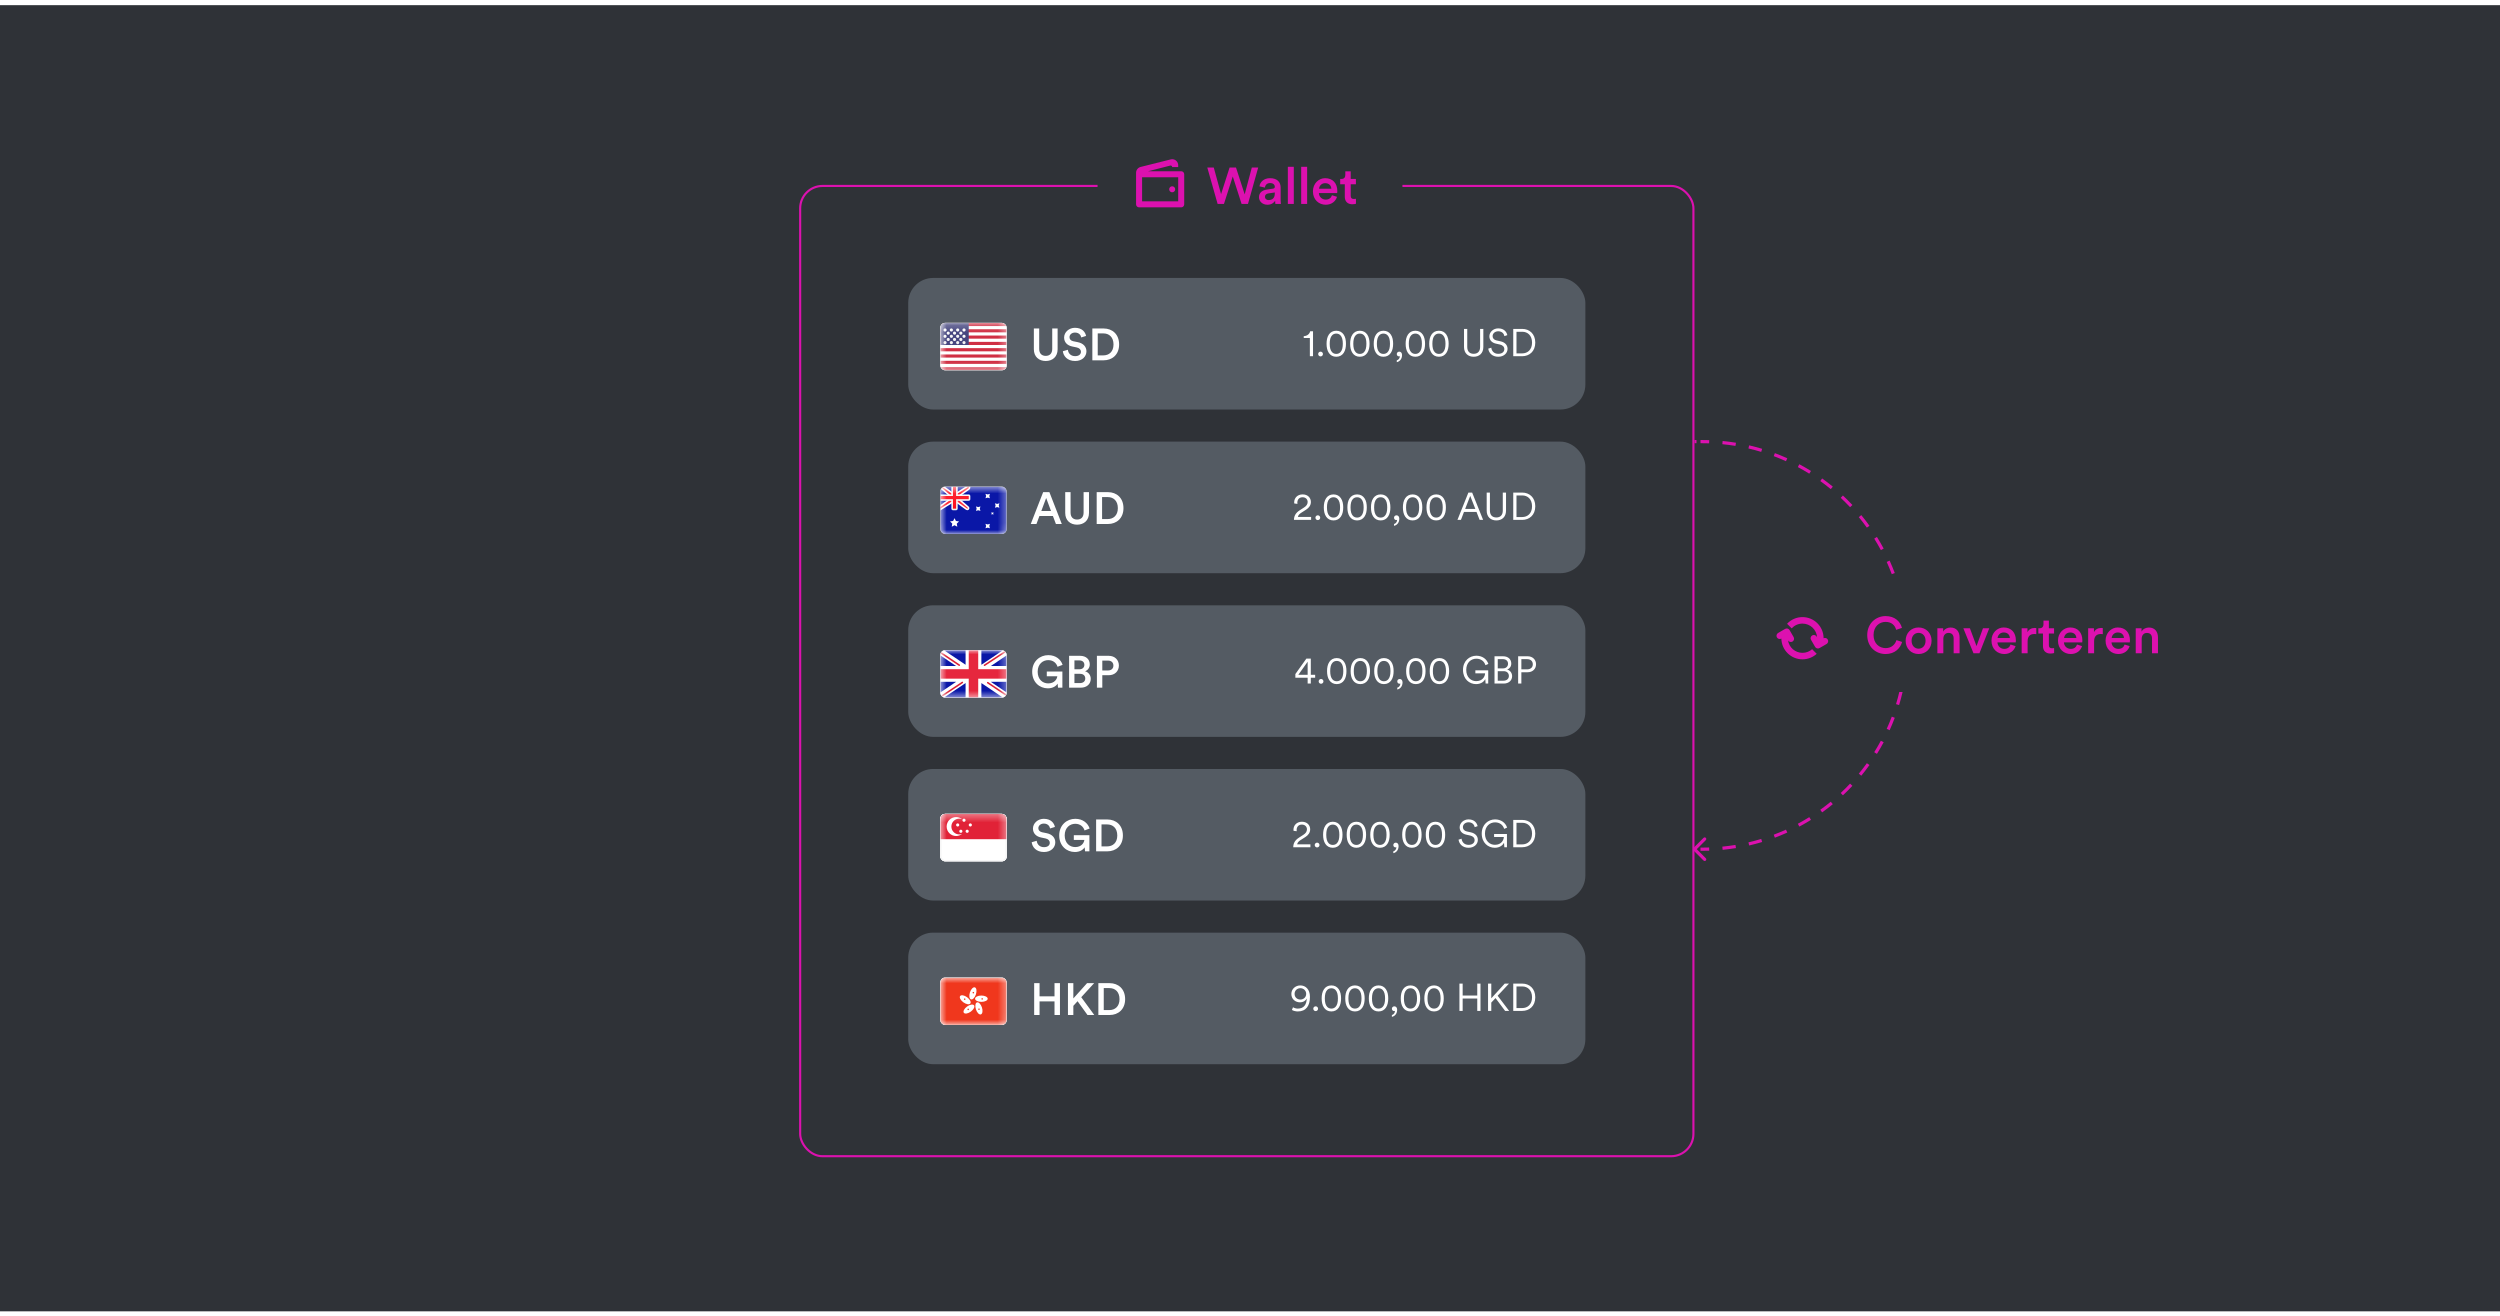 <svg width="342" height="180" viewBox="0 0 342 180" fill="none" xmlns="http://www.w3.org/2000/svg">
<rect width="342" height="178.683" transform="translate(0 0.707)" fill="#2F3237"/>
<rect x="124.244" y="38.024" width="92.634" height="18" rx="3.409" fill="#545B63"/>
<g clip-path="url(#clip0_3_19055)">
<rect x="128.635" y="44.171" width="9.075" height="6.482" rx="0.648" fill="white"/>
<rect x="128.635" y="44.171" width="9.075" height="6.482" rx="0.648" fill="white"/>
<mask id="mask0_3_19055" style="mask-type:luminance" maskUnits="userSpaceOnUse" x="128" y="44" width="10" height="7">
<rect x="128.635" y="44.171" width="9.075" height="6.482" rx="0.648" fill="white"/>
</mask>
<g mask="url(#mask0_3_19055)">
<path fill-rule="evenodd" clip-rule="evenodd" d="M137.71 44.171H128.635V44.603H137.71V44.171ZM137.71 45.035H128.635V45.467H137.71V45.035ZM128.635 45.899H137.71V46.331H128.635V45.899ZM137.71 46.764H128.635V47.196H137.71V46.764ZM128.635 47.628H137.71V48.06H128.635V47.628ZM137.71 48.492H128.635V48.924H137.71V48.492ZM128.635 49.356H137.71V49.789H128.635V49.356ZM137.71 50.221H128.635V50.653H137.71V50.221Z" fill="#D02F44"/>
<rect x="128.635" y="44.171" width="3.889" height="3.025" fill="#46467F"/>
<g filter="url(#filter0_d_3_19055)">
<path fill-rule="evenodd" clip-rule="evenodd" d="M129.283 45.035C129.402 45.035 129.499 44.938 129.499 44.819C129.499 44.7 129.402 44.603 129.283 44.603C129.163 44.603 129.067 44.7 129.067 44.819C129.067 44.938 129.163 45.035 129.283 45.035ZM130.147 45.035C130.266 45.035 130.363 44.938 130.363 44.819C130.363 44.7 130.266 44.603 130.147 44.603C130.028 44.603 129.931 44.7 129.931 44.819C129.931 44.938 130.028 45.035 130.147 45.035ZM131.227 44.819C131.227 44.938 131.131 45.035 131.011 45.035C130.892 45.035 130.795 44.938 130.795 44.819C130.795 44.7 130.892 44.603 131.011 44.603C131.131 44.603 131.227 44.7 131.227 44.819ZM131.876 45.035C131.995 45.035 132.092 44.938 132.092 44.819C132.092 44.7 131.995 44.603 131.876 44.603C131.756 44.603 131.66 44.7 131.66 44.819C131.66 44.938 131.756 45.035 131.876 45.035ZM129.931 45.251C129.931 45.37 129.834 45.467 129.715 45.467C129.596 45.467 129.499 45.37 129.499 45.251C129.499 45.132 129.596 45.035 129.715 45.035C129.834 45.035 129.931 45.132 129.931 45.251ZM130.579 45.467C130.699 45.467 130.795 45.37 130.795 45.251C130.795 45.132 130.699 45.035 130.579 45.035C130.46 45.035 130.363 45.132 130.363 45.251C130.363 45.37 130.46 45.467 130.579 45.467ZM131.66 45.251C131.66 45.37 131.563 45.467 131.444 45.467C131.324 45.467 131.227 45.37 131.227 45.251C131.227 45.132 131.324 45.035 131.444 45.035C131.563 45.035 131.66 45.132 131.66 45.251ZM131.876 45.899C131.995 45.899 132.092 45.803 132.092 45.683C132.092 45.564 131.995 45.467 131.876 45.467C131.756 45.467 131.66 45.564 131.66 45.683C131.66 45.803 131.756 45.899 131.876 45.899ZM131.227 45.683C131.227 45.803 131.131 45.899 131.011 45.899C130.892 45.899 130.795 45.803 130.795 45.683C130.795 45.564 130.892 45.467 131.011 45.467C131.131 45.467 131.227 45.564 131.227 45.683ZM130.147 45.899C130.266 45.899 130.363 45.803 130.363 45.683C130.363 45.564 130.266 45.467 130.147 45.467C130.028 45.467 129.931 45.564 129.931 45.683C129.931 45.803 130.028 45.899 130.147 45.899ZM129.499 45.683C129.499 45.803 129.402 45.899 129.283 45.899C129.163 45.899 129.067 45.803 129.067 45.683C129.067 45.564 129.163 45.467 129.283 45.467C129.402 45.467 129.499 45.564 129.499 45.683ZM129.715 46.331C129.834 46.331 129.931 46.235 129.931 46.115C129.931 45.996 129.834 45.899 129.715 45.899C129.596 45.899 129.499 45.996 129.499 46.115C129.499 46.235 129.596 46.331 129.715 46.331ZM130.795 46.115C130.795 46.235 130.699 46.331 130.579 46.331C130.46 46.331 130.363 46.235 130.363 46.115C130.363 45.996 130.46 45.899 130.579 45.899C130.699 45.899 130.795 45.996 130.795 46.115ZM131.444 46.331C131.563 46.331 131.66 46.235 131.66 46.115C131.66 45.996 131.563 45.899 131.444 45.899C131.324 45.899 131.227 45.996 131.227 46.115C131.227 46.235 131.324 46.331 131.444 46.331ZM132.092 46.547C132.092 46.667 131.995 46.764 131.876 46.764C131.756 46.764 131.66 46.667 131.66 46.547C131.66 46.428 131.756 46.331 131.876 46.331C131.995 46.331 132.092 46.428 132.092 46.547ZM131.011 46.764C131.131 46.764 131.227 46.667 131.227 46.547C131.227 46.428 131.131 46.331 131.011 46.331C130.892 46.331 130.795 46.428 130.795 46.547C130.795 46.667 130.892 46.764 131.011 46.764ZM130.363 46.547C130.363 46.667 130.266 46.764 130.147 46.764C130.028 46.764 129.931 46.667 129.931 46.547C129.931 46.428 130.028 46.331 130.147 46.331C130.266 46.331 130.363 46.428 130.363 46.547ZM129.283 46.764C129.402 46.764 129.499 46.667 129.499 46.547C129.499 46.428 129.402 46.331 129.283 46.331C129.163 46.331 129.067 46.428 129.067 46.547C129.067 46.667 129.163 46.764 129.283 46.764Z" fill="url(#paint0_linear_3_19055)"/>
</g>
</g>
</g>
<path d="M143.053 49.385C142.144 49.385 141.431 48.825 141.431 47.774V44.935H142.162V47.731C142.162 48.346 142.5 48.684 143.053 48.684C143.613 48.684 143.945 48.346 143.945 47.731V44.935H144.682V47.774C144.682 48.825 143.969 49.385 143.053 49.385ZM148.575 45.955L147.911 46.164C147.868 45.894 147.641 45.494 147.057 45.494C146.614 45.494 146.307 45.789 146.307 46.121C146.307 46.398 146.479 46.606 146.817 46.68L147.444 46.809C148.212 46.963 148.624 47.449 148.624 48.063C148.624 48.739 148.077 49.385 147.082 49.385C145.975 49.385 145.465 48.672 145.397 48.045L146.086 47.848C146.129 48.303 146.455 48.721 147.082 48.721C147.604 48.721 147.874 48.456 147.874 48.118C147.874 47.836 147.665 47.608 147.29 47.528L146.676 47.399C146.012 47.264 145.57 46.828 145.57 46.176C145.57 45.445 146.239 44.843 147.051 44.843C148.077 44.843 148.477 45.469 148.575 45.955ZM150.17 48.616H150.945C151.701 48.616 152.328 48.131 152.328 47.123C152.328 46.102 151.707 45.611 150.951 45.611H150.17V48.616ZM150.969 49.292H149.433V44.935H150.976C152.162 44.935 153.096 45.721 153.096 47.123C153.096 48.518 152.15 49.292 150.969 49.292Z" fill="white"/>
<path d="M179.621 48.731H179.189V46.239H178.352V45.987C178.826 45.966 179.147 45.686 179.232 45.318H179.621V48.731ZM180.326 48.431C180.326 48.247 180.474 48.105 180.653 48.105C180.832 48.105 180.98 48.247 180.98 48.431C180.98 48.615 180.832 48.758 180.653 48.758C180.474 48.758 180.326 48.615 180.326 48.431ZM182.801 48.415C183.053 48.415 183.238 48.321 183.375 48.173C183.601 47.936 183.696 47.541 183.696 47.025C183.696 46.508 183.601 46.113 183.375 45.876C183.238 45.728 183.053 45.634 182.801 45.634C182.548 45.634 182.363 45.728 182.226 45.876C182 46.113 181.905 46.508 181.905 47.025C181.905 47.541 182 47.936 182.226 48.173C182.363 48.321 182.548 48.415 182.801 48.415ZM182.801 48.805C182.337 48.805 182.005 48.6 181.789 48.284C181.552 47.941 181.473 47.488 181.473 47.025C181.473 46.561 181.552 46.108 181.789 45.765C182.005 45.449 182.337 45.244 182.801 45.244C183.264 45.244 183.596 45.449 183.812 45.765C184.049 46.108 184.128 46.561 184.128 47.025C184.128 47.488 184.049 47.941 183.812 48.284C183.596 48.6 183.264 48.805 182.801 48.805ZM186.026 48.415C186.279 48.415 186.464 48.321 186.601 48.173C186.827 47.936 186.922 47.541 186.922 47.025C186.922 46.508 186.827 46.113 186.601 45.876C186.464 45.728 186.279 45.634 186.026 45.634C185.773 45.634 185.589 45.728 185.452 45.876C185.226 46.113 185.131 46.508 185.131 47.025C185.131 47.541 185.226 47.936 185.452 48.173C185.589 48.321 185.773 48.415 186.026 48.415ZM186.026 48.805C185.563 48.805 185.231 48.6 185.015 48.284C184.778 47.941 184.699 47.488 184.699 47.025C184.699 46.561 184.778 46.108 185.015 45.765C185.231 45.449 185.563 45.244 186.026 45.244C186.49 45.244 186.822 45.449 187.038 45.765C187.275 46.108 187.354 46.561 187.354 47.025C187.354 47.488 187.275 47.941 187.038 48.284C186.822 48.6 186.49 48.805 186.026 48.805ZM189.252 48.415C189.505 48.415 189.689 48.321 189.826 48.173C190.053 47.936 190.148 47.541 190.148 47.025C190.148 46.508 190.053 46.113 189.826 45.876C189.689 45.728 189.505 45.634 189.252 45.634C188.999 45.634 188.815 45.728 188.678 45.876C188.451 46.113 188.357 46.508 188.357 47.025C188.357 47.541 188.451 47.936 188.678 48.173C188.815 48.321 188.999 48.415 189.252 48.415ZM189.252 48.805C188.789 48.805 188.457 48.6 188.241 48.284C188.004 47.941 187.925 47.488 187.925 47.025C187.925 46.561 188.004 46.108 188.241 45.765C188.457 45.449 188.789 45.244 189.252 45.244C189.716 45.244 190.048 45.449 190.264 45.765C190.501 46.108 190.58 46.561 190.58 47.025C190.58 47.488 190.501 47.941 190.264 48.284C190.048 48.6 189.716 48.805 189.252 48.805ZM191.079 48.431C191.079 48.252 191.221 48.105 191.421 48.105C191.622 48.105 191.801 48.263 191.801 48.563C191.801 49.19 191.4 49.485 191.079 49.543V49.295C191.337 49.237 191.501 48.974 191.501 48.726C191.485 48.737 191.443 48.752 191.39 48.752C191.216 48.752 191.079 48.631 191.079 48.431ZM193.62 48.415C193.873 48.415 194.057 48.321 194.194 48.173C194.421 47.936 194.516 47.541 194.516 47.025C194.516 46.508 194.421 46.113 194.194 45.876C194.057 45.728 193.873 45.634 193.62 45.634C193.367 45.634 193.183 45.728 193.046 45.876C192.819 46.113 192.724 46.508 192.724 47.025C192.724 47.541 192.819 47.936 193.046 48.173C193.183 48.321 193.367 48.415 193.62 48.415ZM193.62 48.805C193.156 48.805 192.825 48.6 192.609 48.284C192.372 47.941 192.292 47.488 192.292 47.025C192.292 46.561 192.372 46.108 192.609 45.765C192.825 45.449 193.156 45.244 193.62 45.244C194.084 45.244 194.416 45.449 194.632 45.765C194.869 46.108 194.948 46.561 194.948 47.025C194.948 47.488 194.869 47.941 194.632 48.284C194.416 48.6 194.084 48.805 193.62 48.805ZM196.846 48.415C197.099 48.415 197.283 48.321 197.42 48.173C197.647 47.936 197.742 47.541 197.742 47.025C197.742 46.508 197.647 46.113 197.42 45.876C197.283 45.728 197.099 45.634 196.846 45.634C196.593 45.634 196.409 45.728 196.272 45.876C196.045 46.113 195.95 46.508 195.95 47.025C195.95 47.541 196.045 47.936 196.272 48.173C196.409 48.321 196.593 48.415 196.846 48.415ZM196.846 48.805C196.382 48.805 196.05 48.6 195.834 48.284C195.597 47.941 195.518 47.488 195.518 47.025C195.518 46.561 195.597 46.108 195.834 45.765C196.05 45.449 196.382 45.244 196.846 45.244C197.31 45.244 197.641 45.449 197.857 45.765C198.094 46.108 198.174 46.561 198.174 47.025C198.174 47.488 198.094 47.941 197.857 48.284C197.641 48.6 197.31 48.805 196.846 48.805ZM201.599 48.805C200.84 48.805 200.277 48.336 200.277 47.467V44.996H200.719V47.456C200.719 48.057 201.035 48.4 201.599 48.4C202.163 48.4 202.479 48.057 202.479 47.456V44.996H202.921V47.467C202.921 48.336 202.358 48.805 201.599 48.805ZM206.201 45.844L205.806 45.987C205.748 45.671 205.501 45.323 204.963 45.318C204.531 45.318 204.189 45.602 204.189 45.981C204.189 46.282 204.384 46.498 204.726 46.571L205.274 46.693C205.875 46.824 206.233 47.198 206.233 47.725C206.233 48.299 205.743 48.805 204.963 48.805C204.099 48.805 203.662 48.242 203.594 47.694L204.01 47.562C204.052 48.004 204.373 48.405 204.963 48.405C205.501 48.405 205.791 48.12 205.791 47.762C205.791 47.456 205.58 47.219 205.185 47.13L204.637 47.009C204.121 46.893 203.746 46.556 203.746 46.008C203.746 45.423 204.284 44.922 204.958 44.922C205.764 44.922 206.107 45.412 206.201 45.844ZM207.455 48.342H208.24C208.967 48.342 209.583 47.852 209.583 46.872C209.583 45.887 208.977 45.386 208.25 45.386H207.455V48.342ZM208.24 48.731H207.012V44.996H208.25C209.198 44.996 210.026 45.644 210.026 46.872C210.026 48.094 209.188 48.731 208.24 48.731Z" fill="white"/>
<g clip-path="url(#clip1_3_19055)">
<rect x="124.244" y="60.414" width="92.634" height="18" rx="3.409" fill="#545B63"/>
<g clip-path="url(#clip2_3_19055)">
<rect x="128.635" y="66.561" width="9.075" height="6.482" rx="0.648" fill="white"/>
<mask id="mask1_3_19055" style="mask-type:luminance" maskUnits="userSpaceOnUse" x="128" y="66" width="10" height="8">
<rect x="128.635" y="66.561" width="9.075" height="6.482" rx="0.648" fill="white"/>
</mask>
<g mask="url(#mask1_3_19055)">
<rect x="128.635" y="66.561" width="9.075" height="6.482" fill="#0A17A7"/>
<path d="M128.635 66.453H128.342L128.564 66.643L130.039 67.907V68.234L128.572 69.282L128.526 69.314V69.37V69.586V69.781L128.692 69.678L130.394 68.614H130.761L132.226 69.661C132.257 69.682 132.293 69.694 132.331 69.694C132.497 69.694 132.574 69.487 132.448 69.378L131.119 68.24V67.913L132.541 66.897C132.598 66.857 132.632 66.791 132.632 66.721V66.561V66.366L132.467 66.469L130.764 67.533H130.398L128.913 66.473L128.885 66.453H128.851H128.635Z" fill="#FF2E3B" stroke="white" stroke-width="0.216"/>
<path fill-rule="evenodd" clip-rule="evenodd" d="M128.635 67.641V68.506H130.147V69.586C130.147 69.705 130.244 69.802 130.363 69.802H130.795C130.915 69.802 131.011 69.705 131.011 69.586V68.506H132.524C132.643 68.506 132.74 68.409 132.74 68.29V67.857C132.74 67.738 132.643 67.641 132.524 67.641H131.011V66.561H130.147V67.641H128.635Z" fill="url(#paint1_linear_3_19055)"/>
<path fill-rule="evenodd" clip-rule="evenodd" d="M128.635 67.857H130.363V67.641V66.561H130.795V67.641V67.857H132.524V68.29H130.795V68.506V69.586H130.363V68.506V68.29H128.635V67.857Z" fill="url(#paint2_linear_3_19055)"/>
<path fill-rule="evenodd" clip-rule="evenodd" d="M130.579 71.855L130.198 72.055L130.271 71.631L129.963 71.33L130.389 71.269L130.579 70.882L130.77 71.269L131.196 71.33L130.888 71.631L130.96 72.055L130.579 71.855Z" fill="white"/>
<path fill-rule="evenodd" clip-rule="evenodd" d="M135.117 72.179L134.811 72.268L134.901 71.963L134.811 71.657L135.117 71.747L135.422 71.657L135.333 71.963L135.422 72.268L135.117 72.179Z" fill="white"/>
<path fill-rule="evenodd" clip-rule="evenodd" d="M135.117 68.073L134.811 68.163L134.901 67.857L134.811 67.552L135.117 67.641L135.422 67.552L135.333 67.857L135.422 68.163L135.117 68.073Z" fill="white"/>
<path fill-rule="evenodd" clip-rule="evenodd" d="M136.413 69.37L136.108 69.459L136.197 69.154L136.108 68.848L136.413 68.938L136.719 68.848L136.629 69.154L136.719 69.459L136.413 69.37Z" fill="white"/>
<path fill-rule="evenodd" clip-rule="evenodd" d="M133.82 69.802L133.515 69.892L133.604 69.586L133.515 69.28L133.82 69.37L134.126 69.28L134.036 69.586L134.126 69.892L133.82 69.802Z" fill="white"/>
<path fill-rule="evenodd" clip-rule="evenodd" d="M135.765 70.342L135.612 70.387L135.657 70.234L135.612 70.081L135.765 70.126L135.918 70.081L135.873 70.234L135.918 70.387L135.765 70.342Z" fill="white"/>
</g>
</g>
<path d="M144.449 71.683L144.037 70.589H142.193L141.787 71.683H141.007L142.703 67.325H143.557L145.254 71.683H144.449ZM143.115 68.124L142.451 69.906H143.779L143.115 68.124ZM147.345 71.775C146.435 71.775 145.722 71.216 145.722 70.165V67.325H146.454V70.121C146.454 70.736 146.792 71.074 147.345 71.074C147.904 71.074 148.236 70.736 148.236 70.121V67.325H148.974V70.165C148.974 71.216 148.261 71.775 147.345 71.775ZM150.765 71.007H151.539C152.295 71.007 152.922 70.521 152.922 69.513C152.922 68.493 152.301 68.001 151.545 68.001H150.765V71.007ZM151.564 71.683H150.027V67.325H151.57C152.756 67.325 153.69 68.112 153.69 69.513C153.69 70.908 152.744 71.683 151.564 71.683Z" fill="white"/>
<path d="M177.491 68.93L177.059 68.877C177.049 68.83 177.043 68.772 177.043 68.725C177.043 68.14 177.47 67.634 178.202 67.634C178.908 67.634 179.33 68.103 179.33 68.667C179.33 69.115 179.077 69.468 178.687 69.715L177.986 70.163C177.781 70.295 177.591 70.474 177.549 70.721H179.361V71.122H177.012C177.022 70.595 177.233 70.173 177.781 69.82L178.392 69.425C178.724 69.215 178.887 68.972 178.887 68.672C178.887 68.335 178.645 68.024 178.192 68.024C177.728 68.024 177.475 68.345 177.475 68.767C177.475 68.825 177.481 68.888 177.491 68.93ZM179.951 70.821C179.951 70.637 180.098 70.495 180.277 70.495C180.456 70.495 180.604 70.637 180.604 70.821C180.604 71.006 180.456 71.148 180.277 71.148C180.098 71.148 179.951 71.006 179.951 70.821ZM182.425 70.806C182.678 70.806 182.862 70.711 182.999 70.563C183.226 70.326 183.321 69.931 183.321 69.415C183.321 68.898 183.226 68.503 182.999 68.266C182.862 68.119 182.678 68.024 182.425 68.024C182.172 68.024 181.988 68.119 181.851 68.266C181.624 68.503 181.529 68.898 181.529 69.415C181.529 69.931 181.624 70.326 181.851 70.563C181.988 70.711 182.172 70.806 182.425 70.806ZM182.425 71.195C181.961 71.195 181.629 70.99 181.413 70.674C181.176 70.332 181.097 69.878 181.097 69.415C181.097 68.951 181.176 68.498 181.413 68.156C181.629 67.84 181.961 67.634 182.425 67.634C182.889 67.634 183.22 67.84 183.436 68.156C183.674 68.498 183.753 68.951 183.753 69.415C183.753 69.878 183.674 70.332 183.436 70.674C183.22 70.99 182.889 71.195 182.425 71.195ZM185.651 70.806C185.904 70.806 186.088 70.711 186.225 70.563C186.452 70.326 186.546 69.931 186.546 69.415C186.546 68.898 186.452 68.503 186.225 68.266C186.088 68.119 185.904 68.024 185.651 68.024C185.398 68.024 185.214 68.119 185.077 68.266C184.85 68.503 184.755 68.898 184.755 69.415C184.755 69.931 184.85 70.326 185.077 70.563C185.214 70.711 185.398 70.806 185.651 70.806ZM185.651 71.195C185.187 71.195 184.855 70.99 184.639 70.674C184.402 70.332 184.323 69.878 184.323 69.415C184.323 68.951 184.402 68.498 184.639 68.156C184.855 67.84 185.187 67.634 185.651 67.634C186.114 67.634 186.446 67.84 186.662 68.156C186.899 68.498 186.978 68.951 186.978 69.415C186.978 69.878 186.899 70.332 186.662 70.674C186.446 70.99 186.114 71.195 185.651 71.195ZM188.877 70.806C189.129 70.806 189.314 70.711 189.451 70.563C189.677 70.326 189.772 69.931 189.772 69.415C189.772 68.898 189.677 68.503 189.451 68.266C189.314 68.119 189.129 68.024 188.877 68.024C188.624 68.024 188.439 68.119 188.302 68.266C188.076 68.503 187.981 68.898 187.981 69.415C187.981 69.931 188.076 70.326 188.302 70.563C188.439 70.711 188.624 70.806 188.877 70.806ZM188.877 71.195C188.413 71.195 188.081 70.99 187.865 70.674C187.628 70.332 187.549 69.878 187.549 69.415C187.549 68.951 187.628 68.498 187.865 68.156C188.081 67.84 188.413 67.634 188.877 67.634C189.34 67.634 189.672 67.84 189.888 68.156C190.125 68.498 190.204 68.951 190.204 69.415C190.204 69.878 190.125 70.332 189.888 70.674C189.672 70.99 189.34 71.195 188.877 71.195ZM190.703 70.821C190.703 70.642 190.846 70.495 191.046 70.495C191.246 70.495 191.425 70.653 191.425 70.953C191.425 71.58 191.025 71.875 190.703 71.933V71.685C190.962 71.627 191.125 71.364 191.125 71.116C191.109 71.127 191.067 71.143 191.014 71.143C190.84 71.143 190.703 71.022 190.703 70.821ZM193.245 70.806C193.497 70.806 193.682 70.711 193.819 70.563C194.045 70.326 194.14 69.931 194.14 69.415C194.14 68.898 194.045 68.503 193.819 68.266C193.682 68.119 193.497 68.024 193.245 68.024C192.992 68.024 192.807 68.119 192.67 68.266C192.444 68.503 192.349 68.898 192.349 69.415C192.349 69.931 192.444 70.326 192.67 70.563C192.807 70.711 192.992 70.806 193.245 70.806ZM193.245 71.195C192.781 71.195 192.449 70.99 192.233 70.674C191.996 70.332 191.917 69.878 191.917 69.415C191.917 68.951 191.996 68.498 192.233 68.156C192.449 67.84 192.781 67.634 193.245 67.634C193.708 67.634 194.04 67.84 194.256 68.156C194.493 68.498 194.572 68.951 194.572 69.415C194.572 69.878 194.493 70.332 194.256 70.674C194.04 70.99 193.708 71.195 193.245 71.195ZM196.47 70.806C196.723 70.806 196.908 70.711 197.045 70.563C197.271 70.326 197.366 69.931 197.366 69.415C197.366 68.898 197.271 68.503 197.045 68.266C196.908 68.119 196.723 68.024 196.47 68.024C196.217 68.024 196.033 68.119 195.896 68.266C195.67 68.503 195.575 68.898 195.575 69.415C195.575 69.931 195.67 70.326 195.896 70.563C196.033 70.711 196.217 70.806 196.47 70.806ZM196.47 71.195C196.007 71.195 195.675 70.99 195.459 70.674C195.222 70.332 195.143 69.878 195.143 69.415C195.143 68.951 195.222 68.498 195.459 68.156C195.675 67.84 196.007 67.634 196.47 67.634C196.934 67.634 197.266 67.84 197.482 68.156C197.719 68.498 197.798 68.951 197.798 69.415C197.798 69.878 197.719 70.332 197.482 70.674C197.266 70.99 196.934 71.195 196.47 71.195ZM202.412 71.122L201.986 70.031H200.273L199.857 71.122H199.378L200.874 67.386H201.39L202.892 71.122H202.412ZM201.127 67.84L200.432 69.626H201.828L201.127 67.84ZM204.701 71.195C203.943 71.195 203.379 70.727 203.379 69.857V67.386H203.821V69.847C203.821 70.447 204.138 70.79 204.701 70.79C205.265 70.79 205.581 70.447 205.581 69.847V67.386H206.024V69.857C206.024 70.727 205.46 71.195 204.701 71.195ZM207.455 70.732H208.24C208.967 70.732 209.583 70.242 209.583 69.262C209.583 68.277 208.977 67.776 208.25 67.776H207.455V70.732ZM208.24 71.122H207.012V67.386H208.25C209.198 67.386 210.026 68.034 210.026 69.262C210.026 70.484 209.188 71.122 208.24 71.122Z" fill="white"/>
</g>
<g clip-path="url(#clip3_3_19055)">
<rect x="124.244" y="82.805" width="92.634" height="18" rx="3.409" fill="#545B63"/>
<g clip-path="url(#clip4_3_19055)">
<rect x="128.635" y="88.951" width="9.075" height="6.482" rx="0.648" fill="white"/>
<rect x="128.635" y="88.951" width="9.075" height="6.482" rx="0.648" fill="white"/>
<mask id="mask2_3_19055" style="mask-type:luminance" maskUnits="userSpaceOnUse" x="128" y="88" width="10" height="8">
<rect x="128.635" y="88.951" width="9.075" height="6.482" rx="0.648" fill="white"/>
</mask>
<g mask="url(#mask2_3_19055)">
<rect x="128.635" y="88.951" width="9.075" height="6.482" fill="#0A17A7"/>
<path fill-rule="evenodd" clip-rule="evenodd" d="M128.219 88.33L132.092 90.942V88.519H134.253V90.942L138.125 88.33L138.609 89.046L135.547 91.112H137.71V93.273H135.547L138.609 95.338L138.125 96.055L134.253 93.442V95.866H132.092V93.442L128.219 96.055L127.736 95.338L130.798 93.273H128.635V91.112H130.798L127.736 89.046L128.219 88.33Z" fill="white"/>
<path d="M134.685 91.004L138.79 88.303" stroke="#DB1F35" stroke-width="0.216" stroke-linecap="round"/>
<path d="M135.121 93.391L138.801 95.871" stroke="#DB1F35" stroke-width="0.216" stroke-linecap="round"/>
<path d="M131.229 90.996L127.391 88.409" stroke="#DB1F35" stroke-width="0.216" stroke-linecap="round"/>
<path d="M131.646 93.361L127.391 96.182" stroke="#DB1F35" stroke-width="0.216" stroke-linecap="round"/>
<path fill-rule="evenodd" clip-rule="evenodd" d="M128.635 92.841H132.524V95.433H133.82V92.841H137.71V91.544H133.82V88.951H132.524V91.544H128.635V92.841Z" fill="#E6273E"/>
</g>
</g>
<path d="M145.334 94.073H144.738L144.682 93.52C144.492 93.839 144.043 94.165 143.348 94.165C142.211 94.165 141.203 93.329 141.203 91.891C141.203 90.459 142.267 89.623 143.398 89.623C144.455 89.623 145.131 90.231 145.364 90.951L144.67 91.215C144.522 90.723 144.092 90.305 143.398 90.305C142.691 90.305 141.953 90.809 141.953 91.891C141.953 92.954 142.642 93.489 143.392 93.489C144.27 93.489 144.602 92.887 144.639 92.512H143.201V91.866H145.334V94.073ZM146.252 89.715H147.751C148.587 89.715 149.079 90.207 149.079 90.889C149.079 91.35 148.809 91.694 148.434 91.829C148.895 91.952 149.214 92.352 149.214 92.868C149.214 93.569 148.673 94.073 147.862 94.073H146.252V89.715ZM146.983 91.559H147.653C148.083 91.559 148.341 91.313 148.341 90.951C148.341 90.582 148.083 90.342 147.635 90.342H146.983V91.559ZM146.983 93.446H147.733C148.175 93.446 148.464 93.206 148.464 92.819C148.464 92.444 148.212 92.18 147.758 92.18H146.983V93.446ZM150.795 91.719H151.563C152.03 91.719 152.313 91.461 152.313 91.049C152.313 90.631 152.03 90.367 151.563 90.367H150.795V91.719ZM151.674 92.37H150.795V94.073H150.057V89.715H151.674C152.51 89.715 153.063 90.281 153.063 91.043C153.063 91.811 152.51 92.37 151.674 92.37Z" fill="white"/>
<path d="M177.205 92.716V92.211L178.712 90.098H179.318V92.316H179.913V92.716H179.318V93.512H178.886V92.716H177.205ZM178.886 92.316V90.525L177.611 92.316H178.886ZM180.393 93.212C180.393 93.027 180.541 92.885 180.72 92.885C180.899 92.885 181.046 93.027 181.046 93.212C181.046 93.396 180.899 93.538 180.72 93.538C180.541 93.538 180.393 93.396 180.393 93.212ZM182.867 93.196C183.12 93.196 183.305 93.101 183.442 92.954C183.668 92.716 183.763 92.321 183.763 91.805C183.763 91.289 183.668 90.894 183.442 90.656C183.305 90.509 183.12 90.414 182.867 90.414C182.615 90.414 182.43 90.509 182.293 90.656C182.067 90.894 181.972 91.289 181.972 91.805C181.972 92.321 182.067 92.716 182.293 92.954C182.43 93.101 182.615 93.196 182.867 93.196ZM182.867 93.586C182.404 93.586 182.072 93.38 181.856 93.064C181.619 92.722 181.54 92.269 181.54 91.805C181.54 91.341 181.619 90.888 181.856 90.546C182.072 90.23 182.404 90.024 182.867 90.024C183.331 90.024 183.663 90.23 183.879 90.546C184.116 90.888 184.195 91.341 184.195 91.805C184.195 92.269 184.116 92.722 183.879 93.064C183.663 93.38 183.331 93.586 182.867 93.586ZM186.093 93.196C186.346 93.196 186.531 93.101 186.667 92.954C186.894 92.716 186.989 92.321 186.989 91.805C186.989 91.289 186.894 90.894 186.667 90.656C186.531 90.509 186.346 90.414 186.093 90.414C185.84 90.414 185.656 90.509 185.519 90.656C185.292 90.894 185.198 91.289 185.198 91.805C185.198 92.321 185.292 92.716 185.519 92.954C185.656 93.101 185.84 93.196 186.093 93.196ZM186.093 93.586C185.63 93.586 185.298 93.38 185.082 93.064C184.845 92.722 184.766 92.269 184.766 91.805C184.766 91.341 184.845 90.888 185.082 90.546C185.298 90.23 185.63 90.024 186.093 90.024C186.557 90.024 186.889 90.23 187.105 90.546C187.342 90.888 187.421 91.341 187.421 91.805C187.421 92.269 187.342 92.722 187.105 93.064C186.889 93.38 186.557 93.586 186.093 93.586ZM189.319 93.196C189.572 93.196 189.756 93.101 189.893 92.954C190.12 92.716 190.215 92.321 190.215 91.805C190.215 91.289 190.12 90.894 189.893 90.656C189.756 90.509 189.572 90.414 189.319 90.414C189.066 90.414 188.882 90.509 188.745 90.656C188.518 90.894 188.423 91.289 188.423 91.805C188.423 92.321 188.518 92.716 188.745 92.954C188.882 93.101 189.066 93.196 189.319 93.196ZM189.319 93.586C188.855 93.586 188.524 93.38 188.308 93.064C188.07 92.722 187.991 92.269 187.991 91.805C187.991 91.341 188.07 90.888 188.308 90.546C188.524 90.23 188.855 90.024 189.319 90.024C189.783 90.024 190.115 90.23 190.331 90.546C190.568 90.888 190.647 91.341 190.647 91.805C190.647 92.269 190.568 92.722 190.331 93.064C190.115 93.38 189.783 93.586 189.319 93.586ZM191.146 93.212C191.146 93.032 191.288 92.885 191.488 92.885C191.689 92.885 191.868 93.043 191.868 93.343C191.868 93.97 191.467 94.265 191.146 94.323V94.076C191.404 94.018 191.567 93.754 191.567 93.507C191.552 93.517 191.509 93.533 191.457 93.533C191.283 93.533 191.146 93.412 191.146 93.212ZM193.687 93.196C193.94 93.196 194.124 93.101 194.261 92.954C194.488 92.716 194.583 92.321 194.583 91.805C194.583 91.289 194.488 90.894 194.261 90.656C194.124 90.509 193.94 90.414 193.687 90.414C193.434 90.414 193.25 90.509 193.113 90.656C192.886 90.894 192.791 91.289 192.791 91.805C192.791 92.321 192.886 92.716 193.113 92.954C193.25 93.101 193.434 93.196 193.687 93.196ZM193.687 93.586C193.223 93.586 192.891 93.38 192.675 93.064C192.438 92.722 192.359 92.269 192.359 91.805C192.359 91.341 192.438 90.888 192.675 90.546C192.891 90.23 193.223 90.024 193.687 90.024C194.151 90.024 194.482 90.23 194.698 90.546C194.936 90.888 195.015 91.341 195.015 91.805C195.015 92.269 194.936 92.722 194.698 93.064C194.482 93.38 194.151 93.586 193.687 93.586ZM196.913 93.196C197.166 93.196 197.35 93.101 197.487 92.954C197.714 92.716 197.808 92.321 197.808 91.805C197.808 91.289 197.714 90.894 197.487 90.656C197.35 90.509 197.166 90.414 196.913 90.414C196.66 90.414 196.476 90.509 196.339 90.656C196.112 90.894 196.017 91.289 196.017 91.805C196.017 92.321 196.112 92.716 196.339 92.954C196.476 93.101 196.66 93.196 196.913 93.196ZM196.913 93.586C196.449 93.586 196.117 93.38 195.901 93.064C195.664 92.722 195.585 92.269 195.585 91.805C195.585 91.341 195.664 90.888 195.901 90.546C196.117 90.23 196.449 90.024 196.913 90.024C197.376 90.024 197.708 90.23 197.924 90.546C198.161 90.888 198.24 91.341 198.24 91.805C198.24 92.269 198.161 92.722 197.924 93.064C197.708 93.38 197.376 93.586 196.913 93.586ZM203.589 93.512H203.23L203.188 92.906C203.03 93.212 202.63 93.586 201.924 93.586C201.013 93.586 200.138 92.906 200.138 91.642C200.138 90.383 201.049 89.703 201.966 89.703C202.772 89.703 203.394 90.156 203.61 90.825L203.209 90.999C203.036 90.441 202.577 90.109 201.966 90.109C201.265 90.109 200.581 90.614 200.581 91.642C200.581 92.669 201.255 93.18 201.94 93.18C202.83 93.18 203.146 92.537 203.162 92.111H201.829V91.705H203.589V93.512ZM204.45 89.777H205.614C206.325 89.777 206.742 90.193 206.742 90.783C206.742 91.183 206.51 91.478 206.178 91.594C206.599 91.7 206.858 92.079 206.858 92.5C206.858 93.091 206.394 93.512 205.709 93.512H204.45V89.777ZM204.893 91.436H205.614C206.025 91.436 206.299 91.173 206.299 90.804C206.299 90.414 206.025 90.167 205.556 90.167H204.893V91.436ZM204.893 93.122H205.656C206.109 93.122 206.415 92.869 206.415 92.474C206.415 92.084 206.146 91.816 205.693 91.816H204.893V93.122ZM208.123 91.568H208.914C209.393 91.568 209.688 91.289 209.688 90.878C209.688 90.451 209.393 90.172 208.914 90.172H208.123V91.568ZM208.982 91.963H208.123V93.512H207.681V89.777H208.982C209.672 89.777 210.131 90.251 210.131 90.873C210.131 91.499 209.672 91.963 208.982 91.963Z" fill="white"/>
</g>
<g clip-path="url(#clip5_3_19055)">
<rect x="124.244" y="105.195" width="92.634" height="18" rx="3.409" fill="#545B63"/>
<g clip-path="url(#clip6_3_19055)">
<rect x="128.635" y="111.341" width="9.075" height="6.482" rx="0.648" fill="white"/>
<rect x="128.635" y="111.341" width="9.075" height="6.482" rx="0.648" fill="white"/>
<rect x="128.635" y="111.341" width="9.075" height="6.482" rx="0.648" fill="white"/>
<rect x="128.716" y="111.422" width="8.913" height="6.32" rx="0.567" fill="white" stroke="#F5F5F5" stroke-width="0.162"/>
<mask id="mask3_3_19055" style="mask-type:luminance" maskUnits="userSpaceOnUse" x="128" y="111" width="10" height="7">
<rect x="128.716" y="111.422" width="8.913" height="6.32" rx="0.567" fill="white" stroke="white" stroke-width="0.162"/>
</mask>
<g mask="url(#mask3_3_19055)">
<path fill-rule="evenodd" clip-rule="evenodd" d="M128.635 114.799H137.71V111.341H128.635V114.799Z" fill="#E12237"/>
<path fill-rule="evenodd" clip-rule="evenodd" d="M131.227 111.99C131.36 111.99 131.487 112.014 131.605 112.057C131.383 111.88 131.102 111.774 130.795 111.774C130.079 111.774 129.499 112.354 129.499 113.07C129.499 113.786 130.079 114.366 130.795 114.366C131.102 114.366 131.383 114.26 131.605 114.083C131.487 114.126 131.36 114.15 131.227 114.15C130.631 114.15 130.147 113.667 130.147 113.07C130.147 112.473 130.631 111.99 131.227 111.99ZM131.011 113.07C131.131 113.07 131.227 112.973 131.227 112.854C131.227 112.735 131.131 112.638 131.011 112.638C130.892 112.638 130.795 112.735 130.795 112.854C130.795 112.973 130.892 113.07 131.011 113.07ZM131.66 113.718C131.66 113.838 131.563 113.934 131.444 113.934C131.324 113.934 131.227 113.838 131.227 113.718C131.227 113.599 131.324 113.502 131.444 113.502C131.563 113.502 131.66 113.599 131.66 113.718ZM132.308 113.934C132.427 113.934 132.524 113.838 132.524 113.718C132.524 113.599 132.427 113.502 132.308 113.502C132.189 113.502 132.092 113.599 132.092 113.718C132.092 113.838 132.189 113.934 132.308 113.934ZM132.956 112.854C132.956 112.973 132.859 113.07 132.74 113.07C132.621 113.07 132.524 112.973 132.524 112.854C132.524 112.735 132.621 112.638 132.74 112.638C132.859 112.638 132.956 112.735 132.956 112.854ZM131.876 112.422C131.995 112.422 132.092 112.325 132.092 112.206C132.092 112.086 131.995 111.99 131.876 111.99C131.756 111.99 131.66 112.086 131.66 112.206C131.66 112.325 131.756 112.422 131.876 112.422Z" fill="white"/>
</g>
</g>
<path d="M144.313 113.126L143.65 113.335C143.607 113.064 143.379 112.665 142.795 112.665C142.353 112.665 142.045 112.96 142.045 113.292C142.045 113.568 142.218 113.777 142.556 113.851L143.183 113.98C143.951 114.134 144.363 114.619 144.363 115.234C144.363 115.91 143.816 116.555 142.82 116.555C141.714 116.555 141.203 115.842 141.136 115.215L141.824 115.019C141.867 115.474 142.193 115.892 142.82 115.892C143.342 115.892 143.613 115.627 143.613 115.289C143.613 115.006 143.404 114.779 143.029 114.699L142.414 114.57C141.75 114.435 141.308 113.998 141.308 113.347C141.308 112.616 141.978 112.013 142.789 112.013C143.816 112.013 144.215 112.64 144.313 113.126ZM149.031 116.463H148.435L148.38 115.91C148.189 116.23 147.74 116.555 147.046 116.555C145.909 116.555 144.901 115.719 144.901 114.281C144.901 112.849 145.964 112.013 147.095 112.013C148.152 112.013 148.828 112.622 149.062 113.341L148.367 113.605C148.22 113.113 147.79 112.695 147.095 112.695C146.388 112.695 145.651 113.199 145.651 114.281C145.651 115.345 146.339 115.879 147.089 115.879C147.968 115.879 148.3 115.277 148.337 114.902H146.898V114.257H149.031V116.463ZM150.687 115.787H151.461C152.217 115.787 152.844 115.302 152.844 114.294C152.844 113.273 152.223 112.782 151.467 112.782H150.687V115.787ZM151.486 116.463H149.949V112.105H151.492C152.678 112.105 153.612 112.892 153.612 114.294C153.612 115.689 152.666 116.463 151.486 116.463Z" fill="white"/>
<path d="M177.393 113.711L176.961 113.658C176.951 113.61 176.946 113.553 176.946 113.505C176.946 112.92 177.372 112.415 178.105 112.415C178.811 112.415 179.232 112.883 179.232 113.447C179.232 113.895 178.979 114.248 178.589 114.496L177.889 114.943C177.683 115.075 177.494 115.254 177.451 115.502H179.264V115.902H176.914C176.925 115.375 177.135 114.954 177.683 114.601L178.294 114.206C178.626 113.995 178.79 113.753 178.79 113.452C178.79 113.115 178.547 112.804 178.094 112.804C177.631 112.804 177.378 113.126 177.378 113.547C177.378 113.605 177.383 113.668 177.393 113.711ZM179.853 115.602C179.853 115.418 180 115.275 180.18 115.275C180.359 115.275 180.506 115.418 180.506 115.602C180.506 115.786 180.359 115.929 180.18 115.929C180 115.929 179.853 115.786 179.853 115.602ZM182.327 115.586C182.58 115.586 182.764 115.491 182.901 115.344C183.128 115.107 183.223 114.712 183.223 114.195C183.223 113.679 183.128 113.284 182.901 113.047C182.764 112.899 182.58 112.804 182.327 112.804C182.074 112.804 181.89 112.899 181.753 113.047C181.526 113.284 181.432 113.679 181.432 114.195C181.432 114.712 181.526 115.107 181.753 115.344C181.89 115.491 182.074 115.586 182.327 115.586ZM182.327 115.976C181.864 115.976 181.532 115.77 181.316 115.454C181.079 115.112 181 114.659 181 114.195C181 113.732 181.079 113.279 181.316 112.936C181.532 112.62 181.864 112.415 182.327 112.415C182.791 112.415 183.123 112.62 183.339 112.936C183.576 113.279 183.655 113.732 183.655 114.195C183.655 114.659 183.576 115.112 183.339 115.454C183.123 115.77 182.791 115.976 182.327 115.976ZM185.553 115.586C185.806 115.586 185.99 115.491 186.127 115.344C186.354 115.107 186.449 114.712 186.449 114.195C186.449 113.679 186.354 113.284 186.127 113.047C185.99 112.899 185.806 112.804 185.553 112.804C185.3 112.804 185.116 112.899 184.979 113.047C184.752 113.284 184.657 113.679 184.657 114.195C184.657 114.712 184.752 115.107 184.979 115.344C185.116 115.491 185.3 115.586 185.553 115.586ZM185.553 115.976C185.089 115.976 184.758 115.77 184.542 115.454C184.304 115.112 184.225 114.659 184.225 114.195C184.225 113.732 184.304 113.279 184.542 112.936C184.758 112.62 185.089 112.415 185.553 112.415C186.017 112.415 186.349 112.62 186.565 112.936C186.802 113.279 186.881 113.732 186.881 114.195C186.881 114.659 186.802 115.112 186.565 115.454C186.349 115.77 186.017 115.976 185.553 115.976ZM188.779 115.586C189.032 115.586 189.216 115.491 189.353 115.344C189.58 115.107 189.674 114.712 189.674 114.195C189.674 113.679 189.58 113.284 189.353 113.047C189.216 112.899 189.032 112.804 188.779 112.804C188.526 112.804 188.342 112.899 188.205 113.047C187.978 113.284 187.883 113.679 187.883 114.195C187.883 114.712 187.978 115.107 188.205 115.344C188.342 115.491 188.526 115.586 188.779 115.586ZM188.779 115.976C188.315 115.976 187.983 115.77 187.767 115.454C187.53 115.112 187.451 114.659 187.451 114.195C187.451 113.732 187.53 113.279 187.767 112.936C187.983 112.62 188.315 112.415 188.779 112.415C189.242 112.415 189.574 112.62 189.79 112.936C190.027 113.279 190.106 113.732 190.106 114.195C190.106 114.659 190.027 115.112 189.79 115.454C189.574 115.77 189.242 115.976 188.779 115.976ZM190.606 115.602C190.606 115.423 190.748 115.275 190.948 115.275C191.148 115.275 191.327 115.433 191.327 115.734C191.327 116.361 190.927 116.656 190.606 116.714V116.466C190.864 116.408 191.027 116.145 191.027 115.897C191.011 115.907 190.969 115.923 190.917 115.923C190.743 115.923 190.606 115.802 190.606 115.602ZM193.147 115.586C193.4 115.586 193.584 115.491 193.721 115.344C193.948 115.107 194.042 114.712 194.042 114.195C194.042 113.679 193.948 113.284 193.721 113.047C193.584 112.899 193.4 112.804 193.147 112.804C192.894 112.804 192.71 112.899 192.573 113.047C192.346 113.284 192.251 113.679 192.251 114.195C192.251 114.712 192.346 115.107 192.573 115.344C192.71 115.491 192.894 115.586 193.147 115.586ZM193.147 115.976C192.683 115.976 192.351 115.77 192.135 115.454C191.898 115.112 191.819 114.659 191.819 114.195C191.819 113.732 191.898 113.279 192.135 112.936C192.351 112.62 192.683 112.415 193.147 112.415C193.61 112.415 193.942 112.62 194.158 112.936C194.395 113.279 194.474 113.732 194.474 114.195C194.474 114.659 194.395 115.112 194.158 115.454C193.942 115.77 193.61 115.976 193.147 115.976ZM196.373 115.586C196.625 115.586 196.81 115.491 196.947 115.344C197.173 115.107 197.268 114.712 197.268 114.195C197.268 113.679 197.173 113.284 196.947 113.047C196.81 112.899 196.625 112.804 196.373 112.804C196.12 112.804 195.935 112.899 195.798 113.047C195.572 113.284 195.477 113.679 195.477 114.195C195.477 114.712 195.572 115.107 195.798 115.344C195.935 115.491 196.12 115.586 196.373 115.586ZM196.373 115.976C195.909 115.976 195.577 115.77 195.361 115.454C195.124 115.112 195.045 114.659 195.045 114.195C195.045 113.732 195.124 113.279 195.361 112.936C195.577 112.62 195.909 112.415 196.373 112.415C196.836 112.415 197.168 112.62 197.384 112.936C197.621 113.279 197.7 113.732 197.7 114.195C197.7 114.659 197.621 115.112 197.384 115.454C197.168 115.77 196.836 115.976 196.373 115.976ZM202.137 113.015L201.742 113.157C201.684 112.841 201.436 112.494 200.899 112.488C200.467 112.488 200.125 112.773 200.125 113.152C200.125 113.452 200.32 113.668 200.662 113.742L201.21 113.863C201.81 113.995 202.169 114.369 202.169 114.896C202.169 115.47 201.679 115.976 200.899 115.976C200.035 115.976 199.598 115.412 199.529 114.864L199.945 114.733C199.988 115.175 200.309 115.576 200.899 115.576C201.436 115.576 201.726 115.291 201.726 114.933C201.726 114.627 201.515 114.39 201.12 114.301L200.572 114.179C200.056 114.064 199.682 113.726 199.682 113.178C199.682 112.594 200.219 112.093 200.894 112.093C201.7 112.093 202.042 112.583 202.137 113.015ZM206.151 115.902H205.793L205.75 115.296C205.592 115.602 205.192 115.976 204.486 115.976C203.575 115.976 202.7 115.296 202.7 114.032C202.7 112.773 203.612 112.093 204.528 112.093C205.334 112.093 205.956 112.546 206.172 113.215L205.772 113.389C205.598 112.831 205.139 112.499 204.528 112.499C203.828 112.499 203.143 113.005 203.143 114.032C203.143 115.059 203.817 115.57 204.502 115.57C205.392 115.57 205.708 114.928 205.724 114.501H204.391V114.095H206.151V115.902ZM207.455 115.512H208.24C208.967 115.512 209.583 115.022 209.583 114.042C209.583 113.057 208.977 112.557 208.25 112.557H207.455V115.512ZM208.24 115.902H207.012V112.167H208.25C209.198 112.167 210.026 112.815 210.026 114.042C210.026 115.265 209.188 115.902 208.24 115.902Z" fill="white"/>
</g>
<g clip-path="url(#clip7_3_19055)">
<rect x="124.244" y="127.585" width="92.634" height="18" rx="3.409" fill="#545B63"/>
<g clip-path="url(#clip8_3_19055)">
<rect x="128.635" y="133.732" width="9.075" height="6.482" rx="0.648" fill="white"/>
<rect x="128.635" y="133.732" width="9.075" height="6.482" rx="0.648" fill="white"/>
<mask id="mask4_3_19055" style="mask-type:luminance" maskUnits="userSpaceOnUse" x="128" y="133" width="10" height="8">
<rect x="128.635" y="133.732" width="9.075" height="6.482" rx="0.648" fill="white"/>
</mask>
<g mask="url(#mask4_3_19055)">
<path fill-rule="evenodd" clip-rule="evenodd" d="M128.635 140.214H137.71V133.732H128.635V140.214Z" fill="#F0371D"/>
<path fill-rule="evenodd" clip-rule="evenodd" d="M133.362 135.072C133.589 135.146 133.654 135.574 133.506 136.028C133.359 136.482 133.055 136.79 132.828 136.716C132.601 136.642 132.537 136.214 132.684 135.76C132.832 135.306 133.135 134.998 133.362 135.072ZM131.345 136.262C131.485 136.069 131.912 136.139 132.298 136.42C132.684 136.701 132.884 137.085 132.743 137.278C132.603 137.471 132.176 137.4 131.79 137.119C131.404 136.839 131.205 136.455 131.345 136.262ZM134.253 137.055C134.73 137.055 135.117 136.862 135.117 136.623C135.117 136.384 134.73 136.191 134.253 136.191C133.775 136.191 133.388 136.384 133.388 136.623C133.388 136.862 133.775 137.055 134.253 137.055ZM134.361 136.757C134.42 136.757 134.469 136.708 134.469 136.649C134.469 136.589 134.42 136.541 134.361 136.541C134.301 136.541 134.253 136.589 134.253 136.649C134.253 136.708 134.301 136.757 134.361 136.757ZM134.184 138.771C133.957 138.845 133.654 138.537 133.506 138.083C133.359 137.629 133.423 137.201 133.65 137.127C133.877 137.053 134.181 137.361 134.328 137.815C134.476 138.269 134.411 138.697 134.184 138.771ZM133.823 138.093C133.842 138.15 133.903 138.181 133.959 138.162C134.016 138.144 134.047 138.083 134.029 138.026C134.01 137.97 133.949 137.939 133.893 137.957C133.836 137.975 133.805 138.036 133.823 138.093ZM131.853 138.548C131.713 138.355 131.912 137.971 132.298 137.69C132.684 137.41 133.111 137.339 133.251 137.532C133.392 137.725 133.192 138.109 132.806 138.389C132.42 138.67 131.993 138.741 131.853 138.548ZM132.386 137.995C132.338 138.03 132.327 138.098 132.362 138.146C132.397 138.194 132.465 138.205 132.513 138.17C132.561 138.135 132.572 138.067 132.537 138.019C132.502 137.971 132.434 137.96 132.386 137.995ZM132.035 136.598C131.987 136.563 131.92 136.574 131.884 136.622C131.849 136.67 131.86 136.738 131.908 136.773C131.957 136.808 132.024 136.797 132.059 136.749C132.094 136.701 132.084 136.633 132.035 136.598ZM133.256 135.833C133.274 135.776 133.243 135.715 133.186 135.696C133.13 135.678 133.069 135.709 133.05 135.766C133.032 135.823 133.063 135.884 133.12 135.902C133.176 135.92 133.237 135.889 133.256 135.833Z" fill="white"/>
</g>
</g>
<path d="M145.002 138.853H144.258V136.991H142.211V138.853H141.474V134.496H142.211V136.297H144.258V134.496H145.002V138.853ZM148.769 138.853L147.411 136.966L146.833 137.6V138.853H146.096V134.496H146.833V136.585L148.708 134.496H149.679L147.915 136.419L149.697 138.853H148.769ZM150.993 138.177H151.767C152.523 138.177 153.15 137.692 153.15 136.684C153.15 135.663 152.529 135.172 151.773 135.172H150.993V138.177ZM151.792 138.853H150.255V134.496H151.798C152.984 134.496 153.918 135.282 153.918 136.684C153.918 138.079 152.972 138.853 151.792 138.853Z" fill="white"/>
<path d="M176.736 138.161L176.883 137.792C177.041 137.892 177.305 137.976 177.536 137.976C178.369 137.976 178.743 137.423 178.764 136.591C178.637 136.881 178.3 137.118 177.826 137.118C177.236 137.118 176.657 136.707 176.657 135.969C176.657 135.279 177.236 134.805 177.889 134.805C178.59 134.805 179.201 135.321 179.201 136.375C179.201 137.581 178.68 138.366 177.536 138.366C177.262 138.366 176.915 138.282 176.736 138.161ZM178.685 135.964C178.685 135.484 178.3 135.184 177.889 135.184C177.478 135.184 177.099 135.484 177.099 135.964C177.099 136.449 177.473 136.738 177.889 136.738C178.306 136.738 178.685 136.443 178.685 135.964ZM179.657 137.992C179.657 137.808 179.805 137.665 179.984 137.665C180.163 137.665 180.311 137.808 180.311 137.992C180.311 138.177 180.163 138.319 179.984 138.319C179.805 138.319 179.657 138.177 179.657 137.992ZM182.132 137.976C182.385 137.976 182.569 137.881 182.706 137.734C182.933 137.497 183.027 137.102 183.027 136.585C183.027 136.069 182.933 135.674 182.706 135.437C182.569 135.289 182.385 135.195 182.132 135.195C181.879 135.195 181.694 135.289 181.557 135.437C181.331 135.674 181.236 136.069 181.236 136.585C181.236 137.102 181.331 137.497 181.557 137.734C181.694 137.881 181.879 137.976 182.132 137.976ZM182.132 138.366C181.668 138.366 181.336 138.161 181.12 137.845C180.883 137.502 180.804 137.049 180.804 136.585C180.804 136.122 180.883 135.669 181.12 135.326C181.336 135.01 181.668 134.805 182.132 134.805C182.595 134.805 182.927 135.01 183.143 135.326C183.38 135.669 183.459 136.122 183.459 136.585C183.459 137.049 183.38 137.502 183.143 137.845C182.927 138.161 182.595 138.366 182.132 138.366ZM185.358 137.976C185.61 137.976 185.795 137.881 185.932 137.734C186.158 137.497 186.253 137.102 186.253 136.585C186.253 136.069 186.158 135.674 185.932 135.437C185.795 135.289 185.61 135.195 185.358 135.195C185.105 135.195 184.92 135.289 184.783 135.437C184.557 135.674 184.462 136.069 184.462 136.585C184.462 137.102 184.557 137.497 184.783 137.734C184.92 137.881 185.105 137.976 185.358 137.976ZM185.358 138.366C184.894 138.366 184.562 138.161 184.346 137.845C184.109 137.502 184.03 137.049 184.03 136.585C184.03 136.122 184.109 135.669 184.346 135.326C184.562 135.01 184.894 134.805 185.358 134.805C185.821 134.805 186.153 135.01 186.369 135.326C186.606 135.669 186.685 136.122 186.685 136.585C186.685 137.049 186.606 137.502 186.369 137.845C186.153 138.161 185.821 138.366 185.358 138.366ZM188.583 137.976C188.836 137.976 189.021 137.881 189.158 137.734C189.384 137.497 189.479 137.102 189.479 136.585C189.479 136.069 189.384 135.674 189.158 135.437C189.021 135.289 188.836 135.195 188.583 135.195C188.33 135.195 188.146 135.289 188.009 135.437C187.783 135.674 187.688 136.069 187.688 136.585C187.688 137.102 187.783 137.497 188.009 137.734C188.146 137.881 188.33 137.976 188.583 137.976ZM188.583 138.366C188.12 138.366 187.788 138.161 187.572 137.845C187.335 137.502 187.256 137.049 187.256 136.585C187.256 136.122 187.335 135.669 187.572 135.326C187.788 135.01 188.12 134.805 188.583 134.805C189.047 134.805 189.379 135.01 189.595 135.326C189.832 135.669 189.911 136.122 189.911 136.585C189.911 137.049 189.832 137.502 189.595 137.845C189.379 138.161 189.047 138.366 188.583 138.366ZM190.41 137.992C190.41 137.813 190.552 137.665 190.753 137.665C190.953 137.665 191.132 137.824 191.132 138.124C191.132 138.751 190.732 139.046 190.41 139.104V138.856C190.668 138.798 190.832 138.535 190.832 138.287C190.816 138.298 190.774 138.313 190.721 138.313C190.547 138.313 190.41 138.192 190.41 137.992ZM192.951 137.976C193.204 137.976 193.389 137.881 193.526 137.734C193.752 137.497 193.847 137.102 193.847 136.585C193.847 136.069 193.752 135.674 193.526 135.437C193.389 135.289 193.204 135.195 192.951 135.195C192.698 135.195 192.514 135.289 192.377 135.437C192.15 135.674 192.056 136.069 192.056 136.585C192.056 137.102 192.15 137.497 192.377 137.734C192.514 137.881 192.698 137.976 192.951 137.976ZM192.951 138.366C192.488 138.366 192.156 138.161 191.94 137.845C191.703 137.502 191.624 137.049 191.624 136.585C191.624 136.122 191.703 135.669 191.94 135.326C192.156 135.01 192.488 134.805 192.951 134.805C193.415 134.805 193.747 135.01 193.963 135.326C194.2 135.669 194.279 136.122 194.279 136.585C194.279 137.049 194.2 137.502 193.963 137.845C193.747 138.161 193.415 138.366 192.951 138.366ZM196.177 137.976C196.43 137.976 196.614 137.881 196.751 137.734C196.978 137.497 197.073 137.102 197.073 136.585C197.073 136.069 196.978 135.674 196.751 135.437C196.614 135.289 196.43 135.195 196.177 135.195C195.924 135.195 195.74 135.289 195.603 135.437C195.376 135.674 195.281 136.069 195.281 136.585C195.281 137.102 195.376 137.497 195.603 137.734C195.74 137.881 195.924 137.976 196.177 137.976ZM196.177 138.366C195.713 138.366 195.382 138.161 195.166 137.845C194.928 137.502 194.849 137.049 194.849 136.585C194.849 136.122 194.928 135.669 195.166 135.326C195.382 135.01 195.713 134.805 196.177 134.805C196.641 134.805 196.973 135.01 197.189 135.326C197.426 135.669 197.505 136.122 197.505 136.585C197.505 137.049 197.426 137.502 197.189 137.845C196.973 138.161 196.641 138.366 196.177 138.366ZM202.532 138.292H202.089V136.596H200.092V138.292H199.65V134.557H200.092V136.19H202.089V134.557H202.532V138.292ZM205.899 138.292L204.587 136.538L204.008 137.154V138.292H203.565V134.557H204.008V136.57L205.846 134.557H206.431L204.877 136.217L206.452 138.292H205.899ZM207.455 137.903H208.24C208.967 137.903 209.583 137.413 209.583 136.433C209.583 135.448 208.977 134.947 208.25 134.947H207.455V137.903ZM208.24 138.292H207.012V134.557H208.25C209.198 134.557 210.026 135.205 210.026 136.433C210.026 137.655 209.188 138.292 208.24 138.292Z" fill="white"/>
</g>
<rect x="109.463" y="25.438" width="122.197" height="132.733" rx="3.057" stroke="#DC11AF" stroke-width="0.291"/>
<rect width="41.707" height="8.341" transform="translate(150.146 20.902)" fill="#2F3237"/>
<path d="M170.273 26.589L171.249 22.922H172.12L170.722 27.902H169.851L168.643 24.137L167.435 27.902H166.571L165.159 22.922H166.044L167.041 26.561L168.207 22.922H169.085L170.273 26.589ZM172.228 26.975C172.228 26.364 172.678 26.027 173.261 25.942L174.139 25.809C174.335 25.781 174.391 25.683 174.391 25.563C174.391 25.275 174.195 25.043 173.745 25.043C173.317 25.043 173.078 25.317 173.043 25.661L172.298 25.493C172.361 24.903 172.895 24.376 173.738 24.376C174.792 24.376 175.192 24.973 175.192 25.654V27.354C175.192 27.663 175.227 27.867 175.234 27.902H174.476C174.469 27.881 174.441 27.741 174.441 27.467C174.279 27.727 173.942 28.008 173.387 28.008C172.67 28.008 172.228 27.516 172.228 26.975ZM173.542 27.368C173.998 27.368 174.391 27.151 174.391 26.483V26.329L173.499 26.462C173.246 26.504 173.043 26.645 173.043 26.926C173.043 27.158 173.218 27.368 173.542 27.368ZM176.992 27.902H176.177V22.817H176.992V27.902ZM178.817 27.902H178.002V22.817H178.817V27.902ZM180.445 25.816H182.124C182.11 25.416 181.843 25.057 181.281 25.057C180.768 25.057 180.473 25.451 180.445 25.816ZM182.215 26.708L182.903 26.926C182.721 27.523 182.18 28.008 181.358 28.008C180.431 28.008 179.609 27.333 179.609 26.174C179.609 25.092 180.41 24.376 181.274 24.376C182.327 24.376 182.945 25.071 182.945 26.153C182.945 26.287 182.931 26.399 182.924 26.413H180.424C180.445 26.933 180.852 27.305 181.358 27.305C181.85 27.305 182.103 27.045 182.215 26.708ZM184.777 23.435V24.481H185.487V25.205H184.777V26.792C184.777 27.094 184.911 27.221 185.213 27.221C185.325 27.221 185.459 27.2 185.494 27.193V27.867C185.444 27.888 185.29 27.944 184.995 27.944C184.363 27.944 183.969 27.565 183.969 26.926V25.205H183.337V24.481H183.513C183.878 24.481 184.04 24.25 184.04 23.947V23.435H184.777Z" fill="#DC11AF"/>
<path fill-rule="evenodd" clip-rule="evenodd" d="M161.177 22.855H160.354C160.354 22.735 160.262 22.643 160.148 22.643C160.136 22.643 160.124 22.645 160.112 22.647L157.057 23.426H161.589C161.816 23.426 162 23.611 162 23.838V27.954C162 28.181 161.816 28.366 161.589 28.366H155.827C155.599 28.366 155.415 28.181 155.415 27.954V26.033V23.838V23.636C155.415 23.237 155.701 22.895 156.093 22.825L160.209 21.793C160.657 21.713 161.084 22.011 161.164 22.459C161.173 22.506 161.177 22.555 161.177 22.603V22.855ZM156.238 26.856V24.25H161.177V27.542H156.238V26.856ZM160.354 26.308C160.581 26.308 160.766 26.123 160.766 25.896C160.766 25.669 160.581 25.484 160.354 25.484C160.127 25.484 159.942 25.669 159.942 25.896C159.942 26.123 160.127 26.308 160.354 26.308Z" fill="#DC11AF"/>
<path d="M231.65 116.015C231.564 116.101 231.564 116.24 231.65 116.326L233.047 117.723C233.132 117.808 233.271 117.808 233.357 117.723C233.443 117.637 233.443 117.498 233.357 117.412L232.115 116.17L233.357 114.929C233.443 114.843 233.443 114.704 233.357 114.618C233.271 114.533 233.132 114.533 233.047 114.618L231.65 116.015ZM231.805 60.634H232.079V60.195H231.805V60.634ZM232.628 60.634H232.902V60.195H232.628V60.634ZM232.902 60.634C233.206 60.634 233.508 60.639 233.809 60.648L233.824 60.21C233.518 60.2 233.211 60.195 232.902 60.195V60.634ZM235.615 60.765C236.219 60.824 236.818 60.902 237.41 60.999L237.481 60.566C236.879 60.467 236.271 60.388 235.657 60.328L235.615 60.765ZM239.186 61.351C239.776 61.488 240.359 61.644 240.934 61.818L241.061 61.398C240.477 61.221 239.885 61.062 239.285 60.923L239.186 61.351ZM242.648 62.4C243.215 62.613 243.772 62.844 244.32 63.093L244.502 62.693C243.945 62.441 243.378 62.206 242.803 61.989L242.648 62.4ZM245.943 63.895C246.476 64.18 246.998 64.483 247.51 64.801L247.742 64.429C247.222 64.105 246.691 63.798 246.15 63.508L245.943 63.895ZM249.014 65.808C249.504 66.16 249.983 66.528 250.449 66.911L250.728 66.572C250.254 66.183 249.768 65.809 249.27 65.452L249.014 65.808ZM251.81 68.105C252.25 68.518 252.677 68.945 253.09 69.385L253.41 69.085C252.991 68.638 252.557 68.204 252.11 67.785L251.81 68.105ZM254.284 70.746C254.666 71.212 255.034 71.69 255.387 72.181L255.743 71.925C255.385 71.427 255.012 70.94 254.623 70.467L254.284 70.746ZM256.394 73.685C256.712 74.197 257.015 74.719 257.3 75.252L257.687 75.045C257.397 74.503 257.09 73.972 256.766 73.453L256.394 73.685ZM258.102 76.874C258.35 77.423 258.582 77.98 258.795 78.547L259.206 78.392C258.989 77.817 258.754 77.25 258.502 76.693L258.102 76.874ZM259.377 80.261C259.551 80.836 259.707 81.419 259.844 82.009L260.272 81.909C260.132 81.31 259.974 80.718 259.797 80.133L259.377 80.261ZM260.196 83.785C260.293 84.377 260.371 84.976 260.43 85.58L260.867 85.537C260.807 84.924 260.727 84.315 260.629 83.714L260.196 83.785ZM260.546 87.385C260.556 87.686 260.561 87.989 260.561 88.292H261C261 87.984 260.995 87.677 260.985 87.371L260.546 87.385ZM260.561 88.292C260.561 88.596 260.556 88.898 260.546 89.2L260.985 89.214C260.995 88.908 261 88.601 261 88.292H260.561ZM260.43 91.005C260.371 91.609 260.293 92.208 260.196 92.8L260.629 92.871C260.727 92.269 260.807 91.661 260.867 91.047L260.43 91.005ZM259.844 94.576C259.707 95.166 259.551 95.749 259.377 96.324L259.797 96.451C259.974 95.867 260.132 95.275 260.272 94.675L259.844 94.576ZM258.795 98.038C258.582 98.605 258.35 99.162 258.102 99.71L258.502 99.892C258.754 99.335 258.989 98.768 259.206 98.193L258.795 98.038ZM257.3 101.333C257.015 101.866 256.712 102.388 256.394 102.9L256.766 103.132C257.09 102.612 257.397 102.081 257.687 101.54L257.3 101.333ZM255.387 104.404C255.034 104.894 254.666 105.373 254.284 105.839L254.623 106.118C255.012 105.644 255.385 105.158 255.743 104.66L255.387 104.404ZM253.09 107.2C252.677 107.64 252.25 108.067 251.81 108.48L252.11 108.8C252.557 108.381 252.991 107.947 253.41 107.5L253.09 107.2ZM250.449 109.674C249.983 110.056 249.504 110.424 249.014 110.777L249.27 111.133C249.768 110.775 250.254 110.402 250.728 110.013L250.449 109.674ZM247.51 111.784C246.998 112.102 246.476 112.405 245.943 112.69L246.15 113.077C246.691 112.787 247.222 112.48 247.742 112.156L247.51 111.784ZM244.32 113.492C243.772 113.74 243.215 113.972 242.648 114.185L242.803 114.596C243.378 114.379 243.945 114.144 244.502 113.891L244.32 113.492ZM240.934 114.767C240.359 114.941 239.776 115.097 239.186 115.234L239.285 115.662C239.885 115.522 240.477 115.364 241.061 115.187L240.934 114.767ZM237.41 115.585C236.818 115.683 236.219 115.761 235.615 115.82L235.657 116.257C236.271 116.197 236.879 116.117 237.481 116.019L237.41 115.585ZM233.809 115.936C233.508 115.946 233.206 115.951 232.902 115.951V116.39C233.211 116.39 233.518 116.385 233.824 116.375L233.809 115.936ZM232.902 115.951H232.628V116.39H232.902V115.951ZM232.079 115.951H231.805V116.39H232.079V115.951Z" fill="#DC11AF"/>
<rect width="41.707" height="14.927" transform="translate(239.707 79.731)" fill="#2F3237"/>
<path d="M257.952 89.471C256.61 89.471 255.437 88.502 255.437 86.879C255.437 85.256 256.652 84.28 257.945 84.28C259.209 84.28 259.961 85.025 260.186 85.895L259.392 86.162C259.244 85.558 258.781 85.074 257.945 85.074C257.123 85.074 256.301 85.671 256.301 86.879C256.301 88.045 257.102 88.663 257.952 88.663C258.788 88.663 259.265 88.129 259.434 87.567L260.207 87.82C259.982 88.663 259.223 89.471 257.952 89.471ZM262.461 88.74C262.967 88.74 263.417 88.368 263.417 87.652C263.417 86.942 262.967 86.577 262.461 86.577C261.963 86.577 261.506 86.942 261.506 87.652C261.506 88.361 261.963 88.74 262.461 88.74ZM262.461 85.839C263.487 85.839 264.239 86.605 264.239 87.652C264.239 88.705 263.487 89.471 262.461 89.471C261.443 89.471 260.691 88.705 260.691 87.652C260.691 86.605 261.443 85.839 262.461 85.839ZM265.847 87.392V89.366H265.032V85.945H265.825V86.401C266.05 86.008 266.458 85.846 266.837 85.846C267.673 85.846 268.073 86.45 268.073 87.202V89.366H267.258V87.343C267.258 86.921 267.069 86.584 266.556 86.584C266.092 86.584 265.847 86.942 265.847 87.392ZM272.13 85.945L270.788 89.366H269.974L268.583 85.945H269.482L270.388 88.389L271.273 85.945H272.13ZM273.271 87.279H274.95C274.936 86.879 274.669 86.521 274.107 86.521C273.594 86.521 273.299 86.914 273.271 87.279ZM275.041 88.171L275.73 88.389C275.547 88.986 275.006 89.471 274.184 89.471C273.257 89.471 272.435 88.797 272.435 87.638C272.435 86.556 273.236 85.839 274.1 85.839C275.154 85.839 275.772 86.535 275.772 87.617C275.772 87.75 275.758 87.862 275.751 87.876H273.25C273.271 88.396 273.678 88.769 274.184 88.769C274.676 88.769 274.929 88.509 275.041 88.171ZM278.565 85.924V86.752C278.474 86.738 278.382 86.731 278.298 86.731C277.666 86.731 277.378 87.097 277.378 87.736V89.366H276.563V85.945H277.357V86.493C277.518 86.12 277.898 85.903 278.347 85.903C278.445 85.903 278.53 85.917 278.565 85.924ZM280.286 84.898V85.945H280.995V86.668H280.286V88.256C280.286 88.558 280.419 88.684 280.721 88.684C280.833 88.684 280.967 88.663 281.002 88.656V89.33C280.953 89.352 280.798 89.408 280.503 89.408C279.871 89.408 279.478 89.028 279.478 88.389V86.668H278.846V85.945H279.021C279.386 85.945 279.548 85.713 279.548 85.411V84.898H280.286ZM282.367 87.279H284.046C284.032 86.879 283.765 86.521 283.203 86.521C282.69 86.521 282.395 86.914 282.367 87.279ZM284.137 88.171L284.826 88.389C284.643 88.986 284.102 89.471 283.28 89.471C282.353 89.471 281.531 88.797 281.531 87.638C281.531 86.556 282.332 85.839 283.196 85.839C284.25 85.839 284.868 86.535 284.868 87.617C284.868 87.75 284.854 87.862 284.847 87.876H282.346C282.367 88.396 282.774 88.769 283.28 88.769C283.772 88.769 284.025 88.509 284.137 88.171ZM287.661 85.924V86.752C287.57 86.738 287.478 86.731 287.394 86.731C286.762 86.731 286.474 87.097 286.474 87.736V89.366H285.659V85.945H286.453V86.493C286.614 86.12 286.994 85.903 287.443 85.903C287.542 85.903 287.626 85.917 287.661 85.924ZM288.877 87.279H290.556C290.542 86.879 290.275 86.521 289.713 86.521C289.2 86.521 288.905 86.914 288.877 87.279ZM290.647 88.171L291.336 88.389C291.153 88.986 290.612 89.471 289.79 89.471C288.863 89.471 288.041 88.797 288.041 87.638C288.041 86.556 288.842 85.839 289.706 85.839C290.76 85.839 291.378 86.535 291.378 87.617C291.378 87.75 291.364 87.862 291.357 87.876H288.856C288.877 88.396 289.284 88.769 289.79 88.769C290.282 88.769 290.535 88.509 290.647 88.171ZM292.984 87.392V89.366H292.169V85.945H292.963V86.401C293.187 86.008 293.595 85.846 293.974 85.846C294.81 85.846 295.21 86.45 295.21 87.202V89.366H294.396V87.343C294.396 86.921 294.206 86.584 293.693 86.584C293.23 86.584 292.984 86.942 292.984 87.392Z" fill="#DC11AF"/>
<path fill-rule="evenodd" clip-rule="evenodd" d="M249.467 87.31C249.673 87.216 249.921 87.292 250.036 87.492C250.159 87.705 250.086 87.977 249.874 88.099L248.912 88.655C248.699 88.778 248.427 88.705 248.305 88.492L247.749 87.53C247.626 87.318 247.699 87.046 247.912 86.923C248.124 86.8 248.396 86.873 248.519 87.086L248.574 87.182C248.509 86.136 247.641 85.308 246.579 85.308C245.993 85.308 245.467 85.56 245.101 85.96L244.472 85.332C244.999 84.77 245.748 84.419 246.579 84.419C248.174 84.419 249.467 85.713 249.467 87.308C249.467 87.309 249.467 87.309 249.467 87.31ZM243.691 87.359L243.69 87.359C243.478 87.482 243.206 87.409 243.083 87.197C242.961 86.984 243.033 86.713 243.246 86.59L244.208 86.034C244.421 85.912 244.692 85.984 244.815 86.197L245.371 87.159C245.493 87.372 245.42 87.643 245.208 87.766C244.995 87.889 244.724 87.816 244.601 87.603L244.601 87.603C244.743 88.567 245.575 89.308 246.579 89.308C247.084 89.308 247.546 89.12 247.898 88.811L248.527 89.44C248.013 89.91 247.329 90.196 246.579 90.196C245.001 90.196 243.718 88.931 243.691 87.359Z" fill="#DC11AF"/>
<defs>
<filter id="filter0_d_3_19055" x="129.067" y="44.603" width="3.025" height="2.485" filterUnits="userSpaceOnUse" color-interpolation-filters="sRGB">
<feFlood flood-opacity="0" result="BackgroundImageFix"/>
<feColorMatrix in="SourceAlpha" type="matrix" values="0 0 0 0 0 0 0 0 0 0 0 0 0 0 0 0 0 0 127 0" result="hardAlpha"/>
<feOffset dy="0.324"/>
<feColorMatrix type="matrix" values="0 0 0 0 0 0 0 0 0 0 0 0 0 0 0 0 0 0 0.06 0"/>
<feBlend mode="normal" in2="BackgroundImageFix" result="effect1_dropShadow_3_19055"/>
<feBlend mode="normal" in="SourceGraphic" in2="effect1_dropShadow_3_19055" result="shape"/>
</filter>
<linearGradient id="paint0_linear_3_19055" x1="129.067" y1="44.603" x2="129.067" y2="46.764" gradientUnits="userSpaceOnUse">
<stop stop-color="white"/>
<stop offset="1" stop-color="#F0F0F0"/>
</linearGradient>
<linearGradient id="paint1_linear_3_19055" x1="128.635" y1="66.561" x2="128.635" y2="69.802" gradientUnits="userSpaceOnUse">
<stop stop-color="white"/>
<stop offset="1" stop-color="#F0F0F0"/>
</linearGradient>
<linearGradient id="paint2_linear_3_19055" x1="128.635" y1="66.561" x2="128.635" y2="69.586" gradientUnits="userSpaceOnUse">
<stop stop-color="#FF2E3B"/>
<stop offset="1" stop-color="#FC0D1B"/>
</linearGradient>
<clipPath id="clip0_3_19055">
<rect x="128.635" y="44.171" width="9.075" height="6.482" rx="0.648" fill="white"/>
</clipPath>
<clipPath id="clip1_3_19055">
<rect x="124.244" y="60.414" width="92.634" height="18" rx="3.409" fill="white"/>
</clipPath>
<clipPath id="clip2_3_19055">
<rect x="128.635" y="66.561" width="9.075" height="6.482" rx="0.648" fill="white"/>
</clipPath>
<clipPath id="clip3_3_19055">
<rect x="124.244" y="82.805" width="92.634" height="18" rx="3.409" fill="white"/>
</clipPath>
<clipPath id="clip4_3_19055">
<rect x="128.635" y="88.951" width="9.075" height="6.482" rx="0.648" fill="white"/>
</clipPath>
<clipPath id="clip5_3_19055">
<rect x="124.244" y="105.195" width="92.634" height="18" rx="3.409" fill="white"/>
</clipPath>
<clipPath id="clip6_3_19055">
<rect x="128.635" y="111.341" width="9.075" height="6.482" rx="0.648" fill="white"/>
</clipPath>
<clipPath id="clip7_3_19055">
<rect x="124.244" y="127.585" width="92.634" height="18" rx="3.409" fill="white"/>
</clipPath>
<clipPath id="clip8_3_19055">
<rect x="128.635" y="133.732" width="9.075" height="6.482" rx="0.648" fill="white"/>
</clipPath>
</defs>
</svg>
